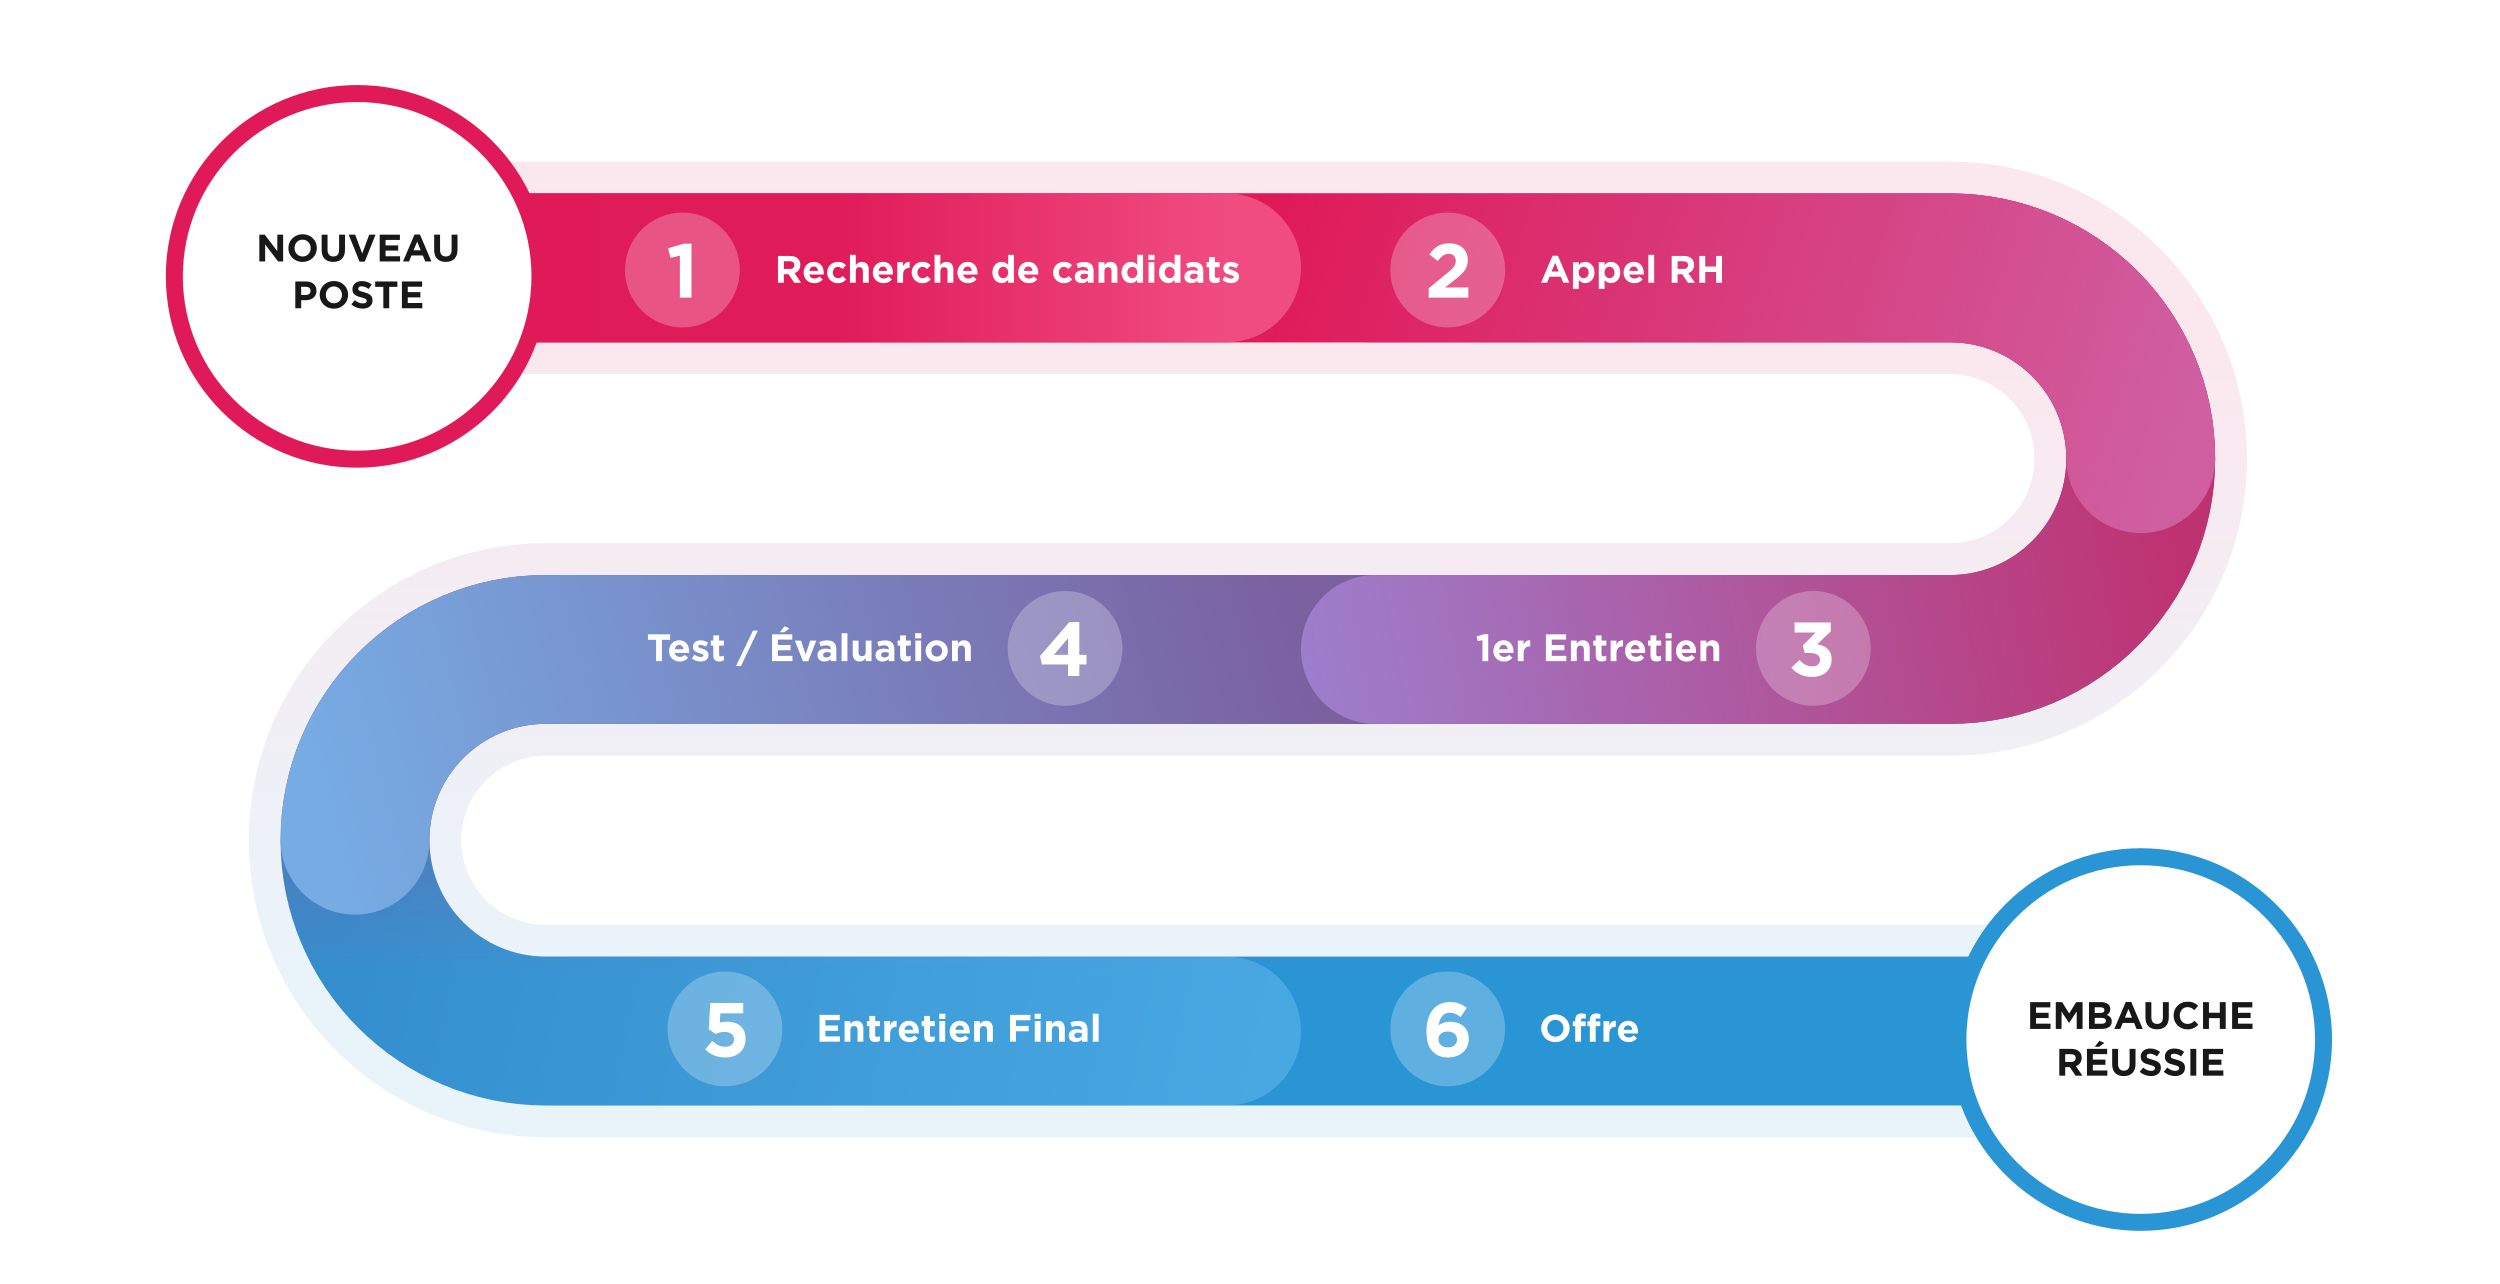 <svg width="1176" height="604" viewBox="0 0 1176 604" fill="none" xmlns="http://www.w3.org/2000/svg">
<rect width="1176" height="604" fill="white"/>
<path opacity="0.1" d="M1007 485H256.75C207.182 485 167 444.818 167 395.25V395.25C167 345.682 207.182 305.5 256.75 305.5H917.25C966.818 305.5 1007 265.318 1007 215.75V215.75C1007 166.182 966.818 126 917.25 126H167" stroke="url(#paint0_linear_22229_1965)" stroke-width="100" stroke-linecap="round"/>
<path d="M1007 485H256.75C207.182 485 167 444.818 167 395.25V395.25C167 345.682 207.182 305.5 256.75 305.5H917.25C966.818 305.5 1007 265.318 1007 215.75V215.75C1007 166.182 966.818 126 917.25 126H167" stroke="url(#paint1_linear_22229_1965)" stroke-width="70" stroke-linecap="round"/>
<path opacity="0.3" d="M477 305.5H256.75C207.182 305.5 167 345.682 167 395.25V395.25C167 444.818 207.182 485 256.75 485H577" stroke="url(#paint2_linear_22229_1965)" stroke-width="70" stroke-linecap="round"/>
<path d="M747 305.5H256.75C207.182 305.5 167 345.682 167 395.25V395.25" stroke="url(#paint3_linear_22229_1965)" stroke-width="70" stroke-linecap="round"/>
<path d="M647 305.5H917.25C966.818 305.5 1007 265.318 1007 215.75V215.75C1007 166.182 966.818 126 917.25 126H643" stroke="url(#paint4_linear_22229_1965)" stroke-width="70" stroke-linecap="round"/>
<path d="M167 126H917.25C966.818 126 1007 166.182 1007 215.75V215.75" stroke="url(#paint5_linear_22229_1965)" stroke-width="70" stroke-linecap="round"/>
<path d="M577 126H167" stroke="url(#paint6_linear_22229_1965)" stroke-width="70" stroke-linecap="round"/>
<g filter="url(#filter0_d_22229_1965)">
<circle cx="168" cy="126" r="86" fill="white" stroke="#E01A59" stroke-width="8"/>
<path d="M121.989 119V106.4H124.545L130.449 114.158V106.4H133.185V119H130.827L124.725 110.99V119H121.989ZM142.329 119.216C138.441 119.216 135.651 116.318 135.651 112.736V112.7C135.651 109.118 138.477 106.184 142.365 106.184C146.253 106.184 149.043 109.082 149.043 112.664V112.7C149.043 116.282 146.217 119.216 142.329 119.216ZM142.365 116.66C144.597 116.66 146.145 114.896 146.145 112.736V112.7C146.145 110.54 144.561 108.74 142.329 108.74C140.097 108.74 138.549 110.504 138.549 112.664V112.7C138.549 114.86 140.133 116.66 142.365 116.66ZM156.758 119.198C153.374 119.198 151.304 117.326 151.304 113.6V106.4H154.076V113.528C154.076 115.598 155.084 116.642 156.794 116.642C158.504 116.642 159.512 115.634 159.512 113.618V106.4H162.284V113.51C162.284 117.326 160.142 119.198 156.758 119.198ZM169.122 119.09L164.028 106.4H167.088L170.382 115.274L173.676 106.4H176.664L171.57 119.09H169.122ZM178.608 119V106.4H188.112V108.866H181.362V111.422H187.302V113.888H181.362V116.534H188.202V119H178.608ZM189.586 119L194.986 106.31H197.542L202.942 119H200.044L198.892 116.174H193.564L192.412 119H189.586ZM194.554 113.726H197.902L196.228 109.64L194.554 113.726ZM209.686 119.198C206.302 119.198 204.232 117.326 204.232 113.6V106.4H207.004V113.528C207.004 115.598 208.012 116.642 209.722 116.642C211.432 116.642 212.44 115.634 212.44 113.618V106.4H215.212V113.51C215.212 117.326 213.07 119.198 209.686 119.198ZM138.908 141V128.4H144.056C147.062 128.4 148.88 130.164 148.88 132.756V132.792C148.88 135.726 146.612 137.22 143.786 137.22H141.68V141H138.908ZM141.68 134.754H143.876C145.262 134.754 146.072 133.926 146.072 132.846V132.81C146.072 131.568 145.208 130.902 143.822 130.902H141.68V134.754ZM157.051 141.216C153.163 141.216 150.373 138.318 150.373 134.736V134.7C150.373 131.118 153.199 128.184 157.087 128.184C160.975 128.184 163.765 131.082 163.765 134.664V134.7C163.765 138.282 160.939 141.216 157.051 141.216ZM157.087 138.66C159.319 138.66 160.867 136.896 160.867 134.736V134.7C160.867 132.54 159.283 130.74 157.051 130.74C154.819 130.74 153.271 132.504 153.271 134.664V134.7C153.271 136.86 154.855 138.66 157.087 138.66ZM170.618 141.18C168.692 141.18 166.784 140.532 165.272 139.164L166.91 137.202C168.062 138.138 169.232 138.732 170.672 138.732C171.824 138.732 172.49 138.282 172.49 137.544V137.508C172.49 136.806 172.058 136.428 169.952 135.906C167.396 135.276 165.776 134.538 165.776 132.054V132.018C165.776 129.732 167.594 128.22 170.186 128.22C172.04 128.22 173.57 128.796 174.866 129.822L173.426 131.91C172.292 131.136 171.23 130.668 170.15 130.668C169.07 130.668 168.53 131.136 168.53 131.766V131.802C168.53 132.648 169.07 132.882 171.248 133.458C173.804 134.142 175.244 135.042 175.244 137.238V137.274C175.244 139.776 173.336 141.18 170.618 141.18ZM180.32 141V130.956H176.486V128.4H186.926V130.956H183.092V141H180.32ZM189.058 141V128.4H198.562V130.866H191.812V133.422H197.752V135.888H191.812V138.534H198.652V141H189.058Z" fill="#181818"/>
</g>
<g filter="url(#filter1_d_22229_1965)">
<circle cx="1007" cy="485" r="86" fill="white" stroke="#2A95D5" stroke-width="8"/>
<path d="M954.978 480V467.4H964.482V469.866H957.732V472.422H963.672V474.888H957.732V477.534H964.572V480H954.978ZM967.036 480V467.4H970.024L973.336 472.728L976.648 467.4H979.636V480H976.882V471.774L973.336 477.156H973.264L969.754 471.828V480H967.036ZM982.663 480V467.4H988.513C989.971 467.4 991.069 467.778 991.807 468.516C992.383 469.092 992.671 469.812 992.671 470.658V470.694C992.671 472.098 991.915 472.944 991.015 473.412C992.473 473.97 993.373 474.834 993.373 476.508V476.544C993.373 478.848 991.501 480 988.657 480H982.663ZM989.917 471.162V471.126C989.917 470.28 989.269 469.83 988.099 469.83H985.363V472.494H987.919C989.143 472.494 989.917 472.098 989.917 471.162ZM990.619 476.202V476.166C990.619 475.32 990.007 474.798 988.567 474.798H985.363V477.57H988.657C989.881 477.57 990.619 477.138 990.619 476.202ZM994.574 480L999.974 467.31H1002.53L1007.93 480H1005.03L1003.88 477.174H998.552L997.4 480H994.574ZM999.542 474.726H1002.89L1001.22 470.64L999.542 474.726ZM1014.67 480.198C1011.29 480.198 1009.22 478.326 1009.22 474.6V467.4H1011.99V474.528C1011.99 476.598 1013 477.642 1014.71 477.642C1016.42 477.642 1017.43 476.634 1017.43 474.618V467.4H1020.2V474.51C1020.2 478.326 1018.06 480.198 1014.67 480.198ZM1028.93 480.216C1025.22 480.216 1022.46 477.354 1022.46 473.736V473.7C1022.46 470.118 1025.16 467.184 1029.03 467.184C1031.39 467.184 1032.85 467.976 1034 469.128L1032.24 471.162C1031.25 470.28 1030.29 469.74 1029.02 469.74C1026.89 469.74 1025.36 471.504 1025.36 473.664V473.7C1025.36 475.86 1026.86 477.66 1029.02 477.66C1030.46 477.66 1031.34 477.102 1032.33 476.184L1034.09 477.966C1032.8 479.352 1031.37 480.216 1028.93 480.216ZM1036.31 480V467.4H1039.08V472.386H1044.2V467.4H1046.97V480H1044.2V474.942H1039.08V480H1036.31ZM1049.99 480V467.4H1059.49V469.866H1052.74V472.422H1058.68V474.888H1052.74V477.534H1059.58V480H1049.99ZM968.698 502V489.4H974.458C976.06 489.4 977.284 489.832 978.13 490.678C978.85 491.398 979.21 492.352 979.21 493.558V493.594C979.21 495.628 978.112 496.906 976.51 497.5L979.588 502H976.348L973.648 497.968H971.47V502H968.698ZM971.47 495.52H974.278C975.646 495.52 976.402 494.818 976.402 493.738V493.702C976.402 492.496 975.592 491.902 974.224 491.902H971.47V495.52ZM981.705 502V489.4H991.209V491.866H984.459V494.422H990.399V496.888H984.459V499.534H991.299V502H981.705ZM985.377 488.41L987.555 485.584L989.913 486.61L987.465 488.41H985.377ZM999.02 502.198C995.636 502.198 993.566 500.326 993.566 496.6V489.4H996.338V496.528C996.338 498.598 997.346 499.642 999.056 499.642C1000.77 499.642 1001.77 498.634 1001.77 496.618V489.4H1004.55V496.51C1004.55 500.326 1002.4 502.198 999.02 502.198ZM1011.85 502.18C1009.93 502.18 1008.02 501.532 1006.51 500.164L1008.14 498.202C1009.3 499.138 1010.47 499.732 1011.91 499.732C1013.06 499.732 1013.72 499.282 1013.72 498.544V498.508C1013.72 497.806 1013.29 497.428 1011.19 496.906C1008.63 496.276 1007.01 495.538 1007.01 493.054V493.018C1007.01 490.732 1008.83 489.22 1011.42 489.22C1013.27 489.22 1014.8 489.796 1016.1 490.822L1014.66 492.91C1013.53 492.136 1012.46 491.668 1011.38 491.668C1010.3 491.668 1009.76 492.136 1009.76 492.766V492.802C1009.76 493.648 1010.3 493.882 1012.48 494.458C1015.04 495.142 1016.48 496.042 1016.48 498.238V498.274C1016.48 500.776 1014.57 502.18 1011.85 502.18ZM1023.19 502.18C1021.26 502.18 1019.36 501.532 1017.84 500.164L1019.48 498.202C1020.63 499.138 1021.8 499.732 1023.24 499.732C1024.4 499.732 1025.06 499.282 1025.06 498.544V498.508C1025.06 497.806 1024.63 497.428 1022.52 496.906C1019.97 496.276 1018.35 495.538 1018.35 493.054V493.018C1018.35 490.732 1020.17 489.22 1022.76 489.22C1024.61 489.22 1026.14 489.796 1027.44 490.822L1026 492.91C1024.86 492.136 1023.8 491.668 1022.72 491.668C1021.64 491.668 1021.1 492.136 1021.1 492.766V492.802C1021.1 493.648 1021.64 493.882 1023.82 494.458C1026.38 495.142 1027.82 496.042 1027.82 498.238V498.274C1027.82 500.776 1025.91 502.18 1023.19 502.18ZM1030.35 502V489.4H1033.12V502H1030.35ZM1036.27 502V489.4H1045.77V491.866H1039.02V494.422H1044.96V496.888H1039.02V499.534H1045.86V502H1036.27Z" fill="#181818"/>
</g>
<circle cx="321" cy="127" r="27" fill="white" fill-opacity="0.25"/>
<path d="M319.814 140V120.236L315.422 121.316L314.27 116.78L321.506 114.62H325.286V140H319.814Z" fill="white"/>
<path d="M365.948 133V120.4H371.708C373.31 120.4 374.534 120.832 375.38 121.678C376.1 122.398 376.46 123.352 376.46 124.558V124.594C376.46 126.628 375.362 127.906 373.76 128.5L376.838 133H373.598L370.898 128.968H368.72V133H365.948ZM368.72 126.52H371.528C372.896 126.52 373.652 125.818 373.652 124.738V124.702C373.652 123.496 372.842 122.902 371.474 122.902H368.72V126.52ZM383.064 133.216C380.166 133.216 378.024 131.182 378.024 128.23V128.194C378.024 125.44 379.986 123.172 382.794 123.172C386.016 123.172 387.492 125.674 387.492 128.41C387.492 128.626 387.474 128.86 387.456 129.13H380.742C381.012 130.372 381.876 131.02 383.1 131.02C384.018 131.02 384.666 130.732 385.44 130.03L387.006 131.416C386.088 132.55 384.81 133.216 383.064 133.216ZM380.706 127.42H384.828C384.666 126.196 383.946 125.368 382.794 125.368C381.642 125.368 380.922 126.178 380.706 127.42ZM394.085 133.216C391.187 133.216 389.063 130.966 389.063 128.23V128.194C389.063 125.44 391.169 123.172 394.121 123.172C395.939 123.172 397.055 123.784 397.973 124.792L396.299 126.592C395.669 125.944 395.093 125.53 394.103 125.53C392.735 125.53 391.763 126.718 391.763 128.158V128.194C391.763 129.688 392.717 130.858 394.211 130.858C395.129 130.858 395.759 130.462 396.425 129.832L398.027 131.452C397.091 132.478 396.011 133.216 394.085 133.216ZM399.814 133V119.86H402.55V124.72C403.18 123.91 404.008 123.172 405.376 123.172C407.464 123.172 408.652 124.522 408.652 126.754V133H405.916V127.618C405.916 126.322 405.322 125.656 404.26 125.656C403.198 125.656 402.55 126.322 402.55 127.618V133H399.814ZM415.601 133.216C412.703 133.216 410.561 131.182 410.561 128.23V128.194C410.561 125.44 412.523 123.172 415.331 123.172C418.553 123.172 420.029 125.674 420.029 128.41C420.029 128.626 420.011 128.86 419.993 129.13H413.279C413.549 130.372 414.413 131.02 415.637 131.02C416.555 131.02 417.203 130.732 417.977 130.03L419.543 131.416C418.625 132.55 417.347 133.216 415.601 133.216ZM413.243 127.42H417.365C417.203 126.196 416.483 125.368 415.331 125.368C414.179 125.368 413.459 126.178 413.243 127.42ZM422.068 133V123.352H424.804V125.296C425.362 123.982 426.244 123.1 427.882 123.172V126.034H427.738C425.92 126.034 424.804 127.114 424.804 129.436V133H422.068ZM433.882 133.216C430.984 133.216 428.86 130.966 428.86 128.23V128.194C428.86 125.44 430.966 123.172 433.918 123.172C435.736 123.172 436.852 123.784 437.77 124.792L436.096 126.592C435.466 125.944 434.89 125.53 433.9 125.53C432.532 125.53 431.56 126.718 431.56 128.158V128.194C431.56 129.688 432.514 130.858 434.008 130.858C434.926 130.858 435.556 130.462 436.222 129.832L437.824 131.452C436.888 132.478 435.808 133.216 433.882 133.216ZM439.611 133V119.86H442.347V124.72C442.977 123.91 443.805 123.172 445.173 123.172C447.261 123.172 448.449 124.522 448.449 126.754V133H445.713V127.618C445.713 126.322 445.119 125.656 444.057 125.656C442.995 125.656 442.347 126.322 442.347 127.618V133H439.611ZM455.398 133.216C452.5 133.216 450.358 131.182 450.358 128.23V128.194C450.358 125.44 452.32 123.172 455.128 123.172C458.35 123.172 459.826 125.674 459.826 128.41C459.826 128.626 459.808 128.86 459.79 129.13H453.076C453.346 130.372 454.21 131.02 455.434 131.02C456.352 131.02 457 130.732 457.774 130.03L459.34 131.416C458.422 132.55 457.144 133.216 455.398 133.216ZM453.04 127.42H457.162C457 126.196 456.28 125.368 455.128 125.368C453.976 125.368 453.256 126.178 453.04 127.42ZM471.221 133.18C468.971 133.18 466.829 131.416 466.829 128.194V128.158C466.829 124.936 468.935 123.172 471.221 123.172C472.679 123.172 473.579 123.838 474.227 124.612V119.86H476.963V133H474.227V131.614C473.561 132.532 472.661 133.18 471.221 133.18ZM471.923 130.858C473.201 130.858 474.263 129.796 474.263 128.194V128.158C474.263 126.556 473.201 125.494 471.923 125.494C470.645 125.494 469.565 126.538 469.565 128.158V128.194C469.565 129.796 470.645 130.858 471.923 130.858ZM483.98 133.216C481.082 133.216 478.94 131.182 478.94 128.23V128.194C478.94 125.44 480.902 123.172 483.71 123.172C486.932 123.172 488.408 125.674 488.408 128.41C488.408 128.626 488.39 128.86 488.372 129.13H481.658C481.928 130.372 482.792 131.02 484.016 131.02C484.934 131.02 485.582 130.732 486.356 130.03L487.922 131.416C487.004 132.55 485.726 133.216 483.98 133.216ZM481.622 127.42H485.744C485.582 126.196 484.862 125.368 483.71 125.368C482.558 125.368 481.838 126.178 481.622 127.42ZM500.397 133.216C497.499 133.216 495.375 130.966 495.375 128.23V128.194C495.375 125.44 497.481 123.172 500.433 123.172C502.251 123.172 503.367 123.784 504.285 124.792L502.611 126.592C501.981 125.944 501.405 125.53 500.415 125.53C499.047 125.53 498.075 126.718 498.075 128.158V128.194C498.075 129.688 499.029 130.858 500.523 130.858C501.441 130.858 502.071 130.462 502.737 129.832L504.339 131.452C503.403 132.478 502.323 133.216 500.397 133.216ZM508.862 133.18C507.044 133.18 505.55 132.154 505.55 130.228V130.192C505.55 128.104 507.152 127.114 509.438 127.114C510.428 127.114 511.094 127.276 511.796 127.51V127.348C511.796 126.196 511.094 125.584 509.726 125.584C508.664 125.584 507.944 125.764 507.062 126.106L506.378 124.018C507.44 123.568 508.484 123.244 510.122 123.244C511.634 123.244 512.678 123.622 513.38 124.324C514.1 125.044 514.424 126.106 514.424 127.402V133H511.778V131.956C511.112 132.694 510.212 133.18 508.862 133.18ZM509.69 131.29C510.986 131.29 511.832 130.606 511.832 129.598V129.112C511.346 128.896 510.752 128.752 510.086 128.752C508.916 128.752 508.196 129.22 508.196 130.084V130.12C508.196 130.858 508.808 131.29 509.69 131.29ZM516.779 133V123.352H519.515V124.72C520.145 123.91 520.973 123.172 522.341 123.172C524.429 123.172 525.617 124.522 525.617 126.754V133H522.881V127.618C522.881 126.322 522.287 125.656 521.225 125.656C520.163 125.656 519.515 126.322 519.515 127.618V133H516.779ZM531.954 133.18C529.704 133.18 527.562 131.416 527.562 128.194V128.158C527.562 124.936 529.668 123.172 531.954 123.172C533.412 123.172 534.312 123.838 534.96 124.612V119.86H537.696V133H534.96V131.614C534.294 132.532 533.394 133.18 531.954 133.18ZM532.656 130.858C533.934 130.858 534.996 129.796 534.996 128.194V128.158C534.996 126.556 533.934 125.494 532.656 125.494C531.378 125.494 530.298 126.538 530.298 128.158V128.194C530.298 129.796 531.378 130.858 532.656 130.858ZM540.194 122.29V119.86H543.074V122.29H540.194ZM540.266 133V123.352H543.002V133H540.266ZM549.532 133.18C547.282 133.18 545.14 131.416 545.14 128.194V128.158C545.14 124.936 547.246 123.172 549.532 123.172C550.99 123.172 551.89 123.838 552.538 124.612V119.86H555.274V133H552.538V131.614C551.872 132.532 550.972 133.18 549.532 133.18ZM550.234 130.858C551.512 130.858 552.574 129.796 552.574 128.194V128.158C552.574 126.556 551.512 125.494 550.234 125.494C548.956 125.494 547.876 126.538 547.876 128.158V128.194C547.876 129.796 548.956 130.858 550.234 130.858ZM560.454 133.18C558.636 133.18 557.142 132.154 557.142 130.228V130.192C557.142 128.104 558.744 127.114 561.03 127.114C562.02 127.114 562.686 127.276 563.388 127.51V127.348C563.388 126.196 562.686 125.584 561.318 125.584C560.256 125.584 559.536 125.764 558.654 126.106L557.97 124.018C559.032 123.568 560.076 123.244 561.714 123.244C563.226 123.244 564.27 123.622 564.972 124.324C565.692 125.044 566.016 126.106 566.016 127.402V133H563.37V131.956C562.704 132.694 561.804 133.18 560.454 133.18ZM561.282 131.29C562.578 131.29 563.424 130.606 563.424 129.598V129.112C562.938 128.896 562.344 128.752 561.678 128.752C560.508 128.752 559.788 129.22 559.788 130.084V130.12C559.788 130.858 560.4 131.29 561.282 131.29ZM571.541 133.162C569.885 133.162 568.733 132.496 568.733 130.264V125.692H567.581V123.352H568.733V120.886H571.469V123.352H573.737V125.692H571.469V129.814C571.469 130.444 571.757 130.75 572.351 130.75C572.837 130.75 573.287 130.642 573.701 130.408V132.604C573.125 132.946 572.459 133.162 571.541 133.162ZM579.137 133.18C577.769 133.18 576.293 132.73 574.997 131.722L576.167 129.922C577.229 130.696 578.291 131.074 579.209 131.074C580.001 131.074 580.361 130.786 580.361 130.354V130.318C580.361 129.724 579.425 129.544 578.363 129.202C577.013 128.824 575.483 128.176 575.483 126.304V126.268C575.483 124.306 577.067 123.208 579.011 123.208C580.235 123.208 581.549 123.622 582.611 124.324L581.567 126.214C580.613 125.656 579.659 125.314 578.957 125.314C578.291 125.314 577.949 125.602 577.949 125.98V126.016C577.949 126.52 578.867 126.844 579.911 127.168C581.261 127.6 582.827 128.266 582.827 130.03V130.066C582.827 132.208 581.225 133.18 579.137 133.18Z" fill="white"/>
<path d="M308.63 311V300.956H304.796V298.4H315.236V300.956H311.402V311H308.63ZM319.753 311.216C316.855 311.216 314.713 309.182 314.713 306.23V306.194C314.713 303.44 316.675 301.172 319.483 301.172C322.705 301.172 324.181 303.674 324.181 306.41C324.181 306.626 324.163 306.86 324.145 307.13H317.431C317.701 308.372 318.565 309.02 319.789 309.02C320.707 309.02 321.355 308.732 322.129 308.03L323.695 309.416C322.777 310.55 321.499 311.216 319.753 311.216ZM317.395 305.42H321.517C321.355 304.196 320.635 303.368 319.483 303.368C318.331 303.368 317.611 304.178 317.395 305.42ZM329.604 311.18C328.236 311.18 326.76 310.73 325.464 309.722L326.634 307.922C327.696 308.696 328.758 309.074 329.676 309.074C330.468 309.074 330.828 308.786 330.828 308.354V308.318C330.828 307.724 329.892 307.544 328.83 307.202C327.48 306.824 325.95 306.176 325.95 304.304V304.268C325.95 302.306 327.534 301.208 329.478 301.208C330.702 301.208 332.016 301.622 333.078 302.324L332.034 304.214C331.08 303.656 330.126 303.314 329.424 303.314C328.758 303.314 328.416 303.602 328.416 303.98V304.016C328.416 304.52 329.334 304.844 330.378 305.168C331.728 305.6 333.294 306.266 333.294 308.03V308.066C333.294 310.208 331.692 311.18 329.604 311.18ZM338.337 311.162C336.681 311.162 335.529 310.496 335.529 308.264V303.692H334.377V301.352H335.529V298.886H338.265V301.352H340.533V303.692H338.265V307.814C338.265 308.444 338.553 308.75 339.147 308.75C339.633 308.75 340.083 308.642 340.497 308.408V310.604C339.921 310.946 339.255 311.162 338.337 311.162ZM346.219 313.304L354.193 296.636H356.515L348.541 313.304H346.219ZM363.176 311V298.4H372.68V300.866H365.93V303.422H371.87V305.888H365.93V308.534H372.77V311H363.176ZM366.848 297.41L369.026 294.584L371.384 295.61L368.936 297.41H366.848ZM377.705 311.072L373.907 301.352H376.805L378.965 307.814L381.143 301.352H383.987L380.189 311.072H377.705ZM387.843 311.18C386.025 311.18 384.531 310.154 384.531 308.228V308.192C384.531 306.104 386.133 305.114 388.419 305.114C389.409 305.114 390.075 305.276 390.777 305.51V305.348C390.777 304.196 390.075 303.584 388.707 303.584C387.645 303.584 386.925 303.764 386.043 304.106L385.359 302.018C386.421 301.568 387.465 301.244 389.103 301.244C390.615 301.244 391.659 301.622 392.361 302.324C393.081 303.044 393.405 304.106 393.405 305.402V311H390.759V309.956C390.093 310.694 389.193 311.18 387.843 311.18ZM388.671 309.29C389.967 309.29 390.813 308.606 390.813 307.598V307.112C390.327 306.896 389.733 306.752 389.067 306.752C387.897 306.752 387.177 307.22 387.177 308.084V308.12C387.177 308.858 387.789 309.29 388.671 309.29ZM395.885 311V297.86H398.621V311H395.885ZM404.395 311.18C402.307 311.18 401.119 309.83 401.119 307.598V301.352H403.855V306.734C403.855 308.03 404.449 308.696 405.511 308.696C406.573 308.696 407.221 308.03 407.221 306.734V301.352H409.957V311H407.221V309.632C406.591 310.442 405.763 311.18 404.395 311.18ZM415.142 311.18C413.324 311.18 411.83 310.154 411.83 308.228V308.192C411.83 306.104 413.432 305.114 415.718 305.114C416.708 305.114 417.374 305.276 418.076 305.51V305.348C418.076 304.196 417.374 303.584 416.006 303.584C414.944 303.584 414.224 303.764 413.342 304.106L412.658 302.018C413.72 301.568 414.764 301.244 416.402 301.244C417.914 301.244 418.958 301.622 419.66 302.324C420.38 303.044 420.704 304.106 420.704 305.402V311H418.058V309.956C417.392 310.694 416.492 311.18 415.142 311.18ZM415.97 309.29C417.266 309.29 418.112 308.606 418.112 307.598V307.112C417.626 306.896 417.032 306.752 416.366 306.752C415.196 306.752 414.476 307.22 414.476 308.084V308.12C414.476 308.858 415.088 309.29 415.97 309.29ZM426.228 311.162C424.572 311.162 423.42 310.496 423.42 308.264V303.692H422.268V301.352H423.42V298.886H426.156V301.352H428.424V303.692H426.156V307.814C426.156 308.444 426.444 308.75 427.038 308.75C427.524 308.75 427.974 308.642 428.388 308.408V310.604C427.812 310.946 427.146 311.162 426.228 311.162ZM430.495 300.29V297.86H433.375V300.29H430.495ZM430.567 311V301.352H433.303V311H430.567ZM440.606 311.216C437.636 311.216 435.404 309.02 435.404 306.23V306.194C435.404 303.422 437.636 301.172 440.642 301.172C443.612 301.172 445.844 303.368 445.844 306.158V306.194C445.844 308.966 443.612 311.216 440.606 311.216ZM440.642 308.858C442.208 308.858 443.144 307.67 443.144 306.23V306.194C443.144 304.772 442.118 303.53 440.606 303.53C439.04 303.53 438.104 304.718 438.104 306.158V306.194C438.104 307.616 439.13 308.858 440.642 308.858ZM447.826 311V301.352H450.562V302.72C451.192 301.91 452.02 301.172 453.388 301.172C455.476 301.172 456.664 302.522 456.664 304.754V311H453.928V305.618C453.928 304.322 453.334 303.656 452.272 303.656C451.21 303.656 450.562 304.322 450.562 305.618V311H447.826Z" fill="white"/>
<circle cx="501" cy="305" r="27" fill="white" fill-opacity="0.25"/>
<path d="M502.418 318V312.564H490.106L489.206 308.64L503.03 292.62H507.71V308.064H511.094V312.564H507.71V318H502.418ZM495.722 308.064H502.418V300.216L495.722 308.064Z" fill="white"/>
<circle cx="341" cy="484" r="27" fill="white" fill-opacity="0.25"/>
<path d="M341.142 497.432C337.074 497.432 334.158 495.992 331.71 493.652L335.058 489.656C336.966 491.384 338.802 492.392 341.07 492.392C343.662 492.392 345.282 491.168 345.282 488.9V488.828C345.282 486.668 343.446 485.408 340.818 485.408C339.234 485.408 337.794 485.804 336.606 486.344L333.402 484.22L334.122 471.8H349.602V476.66H338.874L338.586 481.016C339.594 480.764 340.494 480.584 341.898 480.584C346.794 480.584 350.718 482.996 350.718 488.648V488.72C350.718 494.048 346.938 497.432 341.142 497.432Z" fill="white"/>
<path d="M385.512 490V477.4H395.016V479.866H388.266V482.422H394.206V484.888H388.266V487.534H395.106V490H385.512ZM397.283 490V480.352H400.019V481.72C400.649 480.91 401.477 480.172 402.845 480.172C404.933 480.172 406.121 481.522 406.121 483.754V490H403.385V484.618C403.385 483.322 402.791 482.656 401.729 482.656C400.667 482.656 400.019 483.322 400.019 484.618V490H397.283ZM411.755 490.162C410.099 490.162 408.947 489.496 408.947 487.264V482.692H407.795V480.352H408.947V477.886H411.683V480.352H413.951V482.692H411.683V486.814C411.683 487.444 411.971 487.75 412.565 487.75C413.051 487.75 413.501 487.642 413.915 487.408V489.604C413.339 489.946 412.673 490.162 411.755 490.162ZM415.968 490V480.352H418.704V482.296C419.262 480.982 420.144 480.1 421.782 480.172V483.034H421.638C419.82 483.034 418.704 484.114 418.704 486.436V490H415.968ZM427.8 490.216C424.902 490.216 422.76 488.182 422.76 485.23V485.194C422.76 482.44 424.722 480.172 427.53 480.172C430.752 480.172 432.228 482.674 432.228 485.41C432.228 485.626 432.21 485.86 432.192 486.13H425.478C425.748 487.372 426.612 488.02 427.836 488.02C428.754 488.02 429.402 487.732 430.176 487.03L431.742 488.416C430.824 489.55 429.546 490.216 427.8 490.216ZM425.442 484.42H429.564C429.402 483.196 428.682 482.368 427.53 482.368C426.378 482.368 425.658 483.178 425.442 484.42ZM437.525 490.162C435.869 490.162 434.717 489.496 434.717 487.264V482.692H433.565V480.352H434.717V477.886H437.453V480.352H439.721V482.692H437.453V486.814C437.453 487.444 437.741 487.75 438.335 487.75C438.821 487.75 439.271 487.642 439.685 487.408V489.604C439.109 489.946 438.443 490.162 437.525 490.162ZM441.792 479.29V476.86H444.672V479.29H441.792ZM441.864 490V480.352H444.6V490H441.864ZM451.741 490.216C448.843 490.216 446.701 488.182 446.701 485.23V485.194C446.701 482.44 448.663 480.172 451.471 480.172C454.693 480.172 456.169 482.674 456.169 485.41C456.169 485.626 456.151 485.86 456.133 486.13H449.419C449.689 487.372 450.553 488.02 451.777 488.02C452.695 488.02 453.343 487.732 454.117 487.03L455.683 488.416C454.765 489.55 453.487 490.216 451.741 490.216ZM449.383 484.42H453.505C453.343 483.196 452.623 482.368 451.471 482.368C450.319 482.368 449.599 483.178 449.383 484.42ZM458.208 490V480.352H460.944V481.72C461.574 480.91 462.402 480.172 463.77 480.172C465.858 480.172 467.046 481.522 467.046 483.754V490H464.31V484.618C464.31 483.322 463.716 482.656 462.654 482.656C461.592 482.656 460.944 483.322 460.944 484.618V490H458.208ZM475.108 490V477.4H484.702V479.92H477.88V482.602H483.892V485.122H477.88V490H475.108ZM486.686 479.29V476.86H489.566V479.29H486.686ZM486.758 490V480.352H489.494V490H486.758ZM492.064 490V480.352H494.8V481.72C495.43 480.91 496.258 480.172 497.626 480.172C499.714 480.172 500.902 481.522 500.902 483.754V490H498.166V484.618C498.166 483.322 497.572 482.656 496.51 482.656C495.448 482.656 494.8 483.322 494.8 484.618V490H492.064ZM506.015 490.18C504.197 490.18 502.703 489.154 502.703 487.228V487.192C502.703 485.104 504.305 484.114 506.591 484.114C507.581 484.114 508.247 484.276 508.949 484.51V484.348C508.949 483.196 508.247 482.584 506.879 482.584C505.817 482.584 505.097 482.764 504.215 483.106L503.531 481.018C504.593 480.568 505.637 480.244 507.275 480.244C508.787 480.244 509.831 480.622 510.533 481.324C511.253 482.044 511.577 483.106 511.577 484.402V490H508.931V488.956C508.265 489.694 507.365 490.18 506.015 490.18ZM506.843 488.29C508.139 488.29 508.985 487.606 508.985 486.598V486.112C508.499 485.896 507.905 485.752 507.239 485.752C506.069 485.752 505.349 486.22 505.349 487.084V487.12C505.349 487.858 505.961 488.29 506.843 488.29ZM514.057 490V476.86H516.793V490H514.057Z" fill="white"/>
<circle cx="681" cy="127" r="27" fill="white" fill-opacity="0.25"/>
<path d="M672.049 140V135.608L680.437 128.732C683.605 126.14 684.793 124.772 684.793 122.684C684.793 120.524 683.425 119.408 681.409 119.408C679.429 119.408 678.133 120.488 676.261 122.792L672.373 119.66C674.857 116.312 677.269 114.44 681.769 114.44C686.953 114.44 690.445 117.5 690.445 122.216V122.288C690.445 126.536 688.285 128.552 683.821 132.044L679.717 135.212H690.697V140H672.049Z" fill="white"/>
<path d="M724.9 133L730.3 120.31H732.856L738.256 133H735.358L734.206 130.174H728.878L727.726 133H724.9ZM729.868 127.726H733.216L731.542 123.64L729.868 127.726ZM739.912 135.88V123.352H742.648V124.738C743.314 123.82 744.214 123.172 745.654 123.172C747.904 123.172 750.046 124.936 750.046 128.158V128.194C750.046 131.416 747.94 133.18 745.654 133.18C744.196 133.18 743.296 132.514 742.648 131.74V135.88H739.912ZM744.952 130.858C746.23 130.858 747.31 129.814 747.31 128.194V128.158C747.31 126.556 746.23 125.494 744.952 125.494C743.674 125.494 742.612 126.556 742.612 128.158V128.194C742.612 129.796 743.674 130.858 744.952 130.858ZM752.059 135.88V123.352H754.795V124.738C755.461 123.82 756.361 123.172 757.801 123.172C760.051 123.172 762.193 124.936 762.193 128.158V128.194C762.193 131.416 760.087 133.18 757.801 133.18C756.343 133.18 755.443 132.514 754.795 131.74V135.88H752.059ZM757.099 130.858C758.377 130.858 759.457 129.814 759.457 128.194V128.158C759.457 126.556 758.377 125.494 757.099 125.494C755.821 125.494 754.759 126.556 754.759 128.158V128.194C754.759 129.796 755.821 130.858 757.099 130.858ZM768.777 133.216C765.879 133.216 763.737 131.182 763.737 128.23V128.194C763.737 125.44 765.699 123.172 768.507 123.172C771.729 123.172 773.205 125.674 773.205 128.41C773.205 128.626 773.187 128.86 773.169 129.13H766.455C766.725 130.372 767.589 131.02 768.813 131.02C769.731 131.02 770.379 130.732 771.153 130.03L772.719 131.416C771.801 132.55 770.523 133.216 768.777 133.216ZM766.419 127.42H770.541C770.379 126.196 769.659 125.368 768.507 125.368C767.355 125.368 766.635 126.178 766.419 127.42ZM775.371 133V119.86H778.107V133H775.371ZM786.361 133V120.4H792.121C793.723 120.4 794.947 120.832 795.793 121.678C796.513 122.398 796.873 123.352 796.873 124.558V124.594C796.873 126.628 795.775 127.906 794.173 128.5L797.251 133H794.011L791.311 128.968H789.133V133H786.361ZM789.133 126.52H791.941C793.309 126.52 794.065 125.818 794.065 124.738V124.702C794.065 123.496 793.255 122.902 791.887 122.902H789.133V126.52ZM799.368 133V120.4H802.14V125.386H807.252V120.4H810.024V133H807.252V127.942H802.14V133H799.368Z" fill="white"/>
<path d="M697.328 311V301.118L695.132 301.658L694.556 299.39L698.174 298.31H700.064V311H697.328ZM707.514 311.216C704.616 311.216 702.474 309.182 702.474 306.23V306.194C702.474 303.44 704.436 301.172 707.244 301.172C710.466 301.172 711.942 303.674 711.942 306.41C711.942 306.626 711.924 306.86 711.906 307.13H705.192C705.462 308.372 706.326 309.02 707.55 309.02C708.468 309.02 709.116 308.732 709.89 308.03L711.456 309.416C710.538 310.55 709.26 311.216 707.514 311.216ZM705.156 305.42H709.278C709.116 304.196 708.396 303.368 707.244 303.368C706.092 303.368 705.372 304.178 705.156 305.42ZM713.981 311V301.352H716.717V303.296C717.275 301.982 718.157 301.1 719.795 301.172V304.034H719.651C717.833 304.034 716.717 305.114 716.717 307.436V311H713.981ZM727.189 311V298.4H736.693V300.866H729.943V303.422H735.883V305.888H729.943V308.534H736.783V311H727.189ZM738.959 311V301.352H741.695V302.72C742.325 301.91 743.153 301.172 744.521 301.172C746.609 301.172 747.797 302.522 747.797 304.754V311H745.061V305.618C745.061 304.322 744.467 303.656 743.405 303.656C742.343 303.656 741.695 304.322 741.695 305.618V311H738.959ZM753.432 311.162C751.776 311.162 750.624 310.496 750.624 308.264V303.692H749.472V301.352H750.624V298.886H753.36V301.352H755.628V303.692H753.36V307.814C753.36 308.444 753.648 308.75 754.242 308.75C754.728 308.75 755.178 308.642 755.592 308.408V310.604C755.016 310.946 754.35 311.162 753.432 311.162ZM757.645 311V301.352H760.381V303.296C760.939 301.982 761.821 301.1 763.459 301.172V304.034H763.315C761.497 304.034 760.381 305.114 760.381 307.436V311H757.645ZM769.477 311.216C766.579 311.216 764.437 309.182 764.437 306.23V306.194C764.437 303.44 766.399 301.172 769.207 301.172C772.429 301.172 773.905 303.674 773.905 306.41C773.905 306.626 773.887 306.86 773.869 307.13H767.155C767.425 308.372 768.289 309.02 769.513 309.02C770.431 309.02 771.079 308.732 771.853 308.03L773.419 309.416C772.501 310.55 771.223 311.216 769.477 311.216ZM767.119 305.42H771.241C771.079 304.196 770.359 303.368 769.207 303.368C768.055 303.368 767.335 304.178 767.119 305.42ZM779.202 311.162C777.546 311.162 776.394 310.496 776.394 308.264V303.692H775.242V301.352H776.394V298.886H779.13V301.352H781.398V303.692H779.13V307.814C779.13 308.444 779.418 308.75 780.012 308.75C780.498 308.75 780.948 308.642 781.362 308.408V310.604C780.786 310.946 780.12 311.162 779.202 311.162ZM783.468 300.29V297.86H786.348V300.29H783.468ZM783.54 311V301.352H786.276V311H783.54ZM793.418 311.216C790.52 311.216 788.378 309.182 788.378 306.23V306.194C788.378 303.44 790.34 301.172 793.148 301.172C796.37 301.172 797.846 303.674 797.846 306.41C797.846 306.626 797.828 306.86 797.81 307.13H791.096C791.366 308.372 792.23 309.02 793.454 309.02C794.372 309.02 795.02 308.732 795.794 308.03L797.36 309.416C796.442 310.55 795.164 311.216 793.418 311.216ZM791.06 305.42H795.182C795.02 304.196 794.3 303.368 793.148 303.368C791.996 303.368 791.276 304.178 791.06 305.42ZM799.885 311V301.352H802.621V302.72C803.251 301.91 804.079 301.172 805.447 301.172C807.535 301.172 808.723 302.522 808.723 304.754V311H805.987V305.618C805.987 304.322 805.393 303.656 804.331 303.656C803.269 303.656 802.621 304.322 802.621 305.618V311H799.885Z" fill="white"/>
<circle cx="853" cy="305" r="27" fill="white" fill-opacity="0.25"/>
<path d="M852.516 318.432C847.944 318.432 844.848 316.668 842.688 314.076L846.504 310.44C848.232 312.42 849.996 313.464 852.588 313.464C854.712 313.464 856.152 312.276 856.152 310.404V310.332C856.152 308.28 854.352 307.128 851.22 307.128H848.916L848.052 303.6L854.064 297.552H844.164V292.8H861.192V296.976L854.82 303.06C858.24 303.636 861.588 305.4 861.588 310.116V310.188C861.588 314.94 858.132 318.432 852.516 318.432Z" fill="white"/>
<circle cx="681" cy="484" r="27" fill="white" fill-opacity="0.25"/>
<path d="M681.286 497.432C677.974 497.432 675.778 496.496 674.014 494.732C672.178 492.896 671.026 490.196 671.026 485.192V485.12C671.026 477.344 674.554 471.368 682.078 471.368C685.534 471.368 687.73 472.376 689.962 474.14L687.046 478.424C685.426 477.164 684.058 476.408 681.898 476.408C678.118 476.408 677.002 480.044 676.822 482.24C678.154 481.34 679.738 480.62 682.042 480.62C687.046 480.62 690.898 483.392 690.898 488.648V488.72C690.898 493.904 686.758 497.432 681.286 497.432ZM681.07 492.68C683.806 492.68 685.39 491.132 685.39 488.972V488.9C685.39 486.74 683.734 485.228 680.998 485.228C678.262 485.228 676.678 486.704 676.678 488.864V488.936C676.678 491.096 678.334 492.68 681.07 492.68Z" fill="white"/>
<path d="M731.632 490.216C727.744 490.216 724.954 487.318 724.954 483.736V483.7C724.954 480.118 727.78 477.184 731.668 477.184C735.556 477.184 738.346 480.082 738.346 483.664V483.7C738.346 487.282 735.52 490.216 731.632 490.216ZM731.668 487.66C733.9 487.66 735.448 485.896 735.448 483.736V483.7C735.448 481.54 733.864 479.74 731.632 479.74C729.4 479.74 727.852 481.504 727.852 483.664V483.7C727.852 485.86 729.436 487.66 731.668 487.66ZM740.985 490V482.692H739.851V480.442H740.985V479.83C740.985 478.786 741.237 478.012 741.759 477.49C742.263 476.986 743.001 476.734 743.973 476.734C744.837 476.734 745.413 476.842 745.917 477.004V479.272C745.503 479.128 745.161 479.038 744.675 479.038C744.009 479.038 743.685 479.38 743.685 480.082V480.46H745.899V482.692H743.721V490H740.985ZM747.858 490V482.692H746.724V480.442H747.858V479.83C747.858 478.786 748.11 478.012 748.632 477.49C749.136 476.986 749.874 476.734 750.846 476.734C751.71 476.734 752.286 476.842 752.79 477.004V479.272C752.376 479.128 752.034 479.038 751.548 479.038C750.882 479.038 750.558 479.38 750.558 480.082V480.46H752.772V482.692H750.594V490H747.858ZM754.263 490V480.352H756.999V482.296C757.557 480.982 758.439 480.1 760.077 480.172V483.034H759.933C758.115 483.034 756.999 484.114 756.999 486.436V490H754.263ZM766.095 490.216C763.197 490.216 761.055 488.182 761.055 485.23V485.194C761.055 482.44 763.017 480.172 765.825 480.172C769.047 480.172 770.523 482.674 770.523 485.41C770.523 485.626 770.505 485.86 770.487 486.13H763.773C764.043 487.372 764.907 488.02 766.131 488.02C767.049 488.02 767.697 487.732 768.471 487.03L770.037 488.416C769.119 489.55 767.841 490.216 766.095 490.216ZM763.737 484.42H767.859C767.697 483.196 766.977 482.368 765.825 482.368C764.673 482.368 763.953 483.178 763.737 484.42Z" fill="white"/>
<defs>
<filter id="filter0_d_22229_1965" x="62" y="24" width="212" height="212" filterUnits="userSpaceOnUse" color-interpolation-filters="sRGB">
<feFlood flood-opacity="0" result="BackgroundImageFix"/>
<feColorMatrix in="SourceAlpha" type="matrix" values="0 0 0 0 0 0 0 0 0 0 0 0 0 0 0 0 0 0 127 0" result="hardAlpha"/>
<feOffset dy="4"/>
<feGaussianBlur stdDeviation="8"/>
<feComposite in2="hardAlpha" operator="out"/>
<feColorMatrix type="matrix" values="0 0 0 0 0.094 0 0 0 0 0.094 0 0 0 0 0.094 0 0 0 0.25 0"/>
<feBlend mode="normal" in2="BackgroundImageFix" result="effect1_dropShadow_22229_1965"/>
<feBlend mode="normal" in="SourceGraphic" in2="effect1_dropShadow_22229_1965" result="shape"/>
</filter>
<filter id="filter1_d_22229_1965" x="901" y="383" width="212" height="212" filterUnits="userSpaceOnUse" color-interpolation-filters="sRGB">
<feFlood flood-opacity="0" result="BackgroundImageFix"/>
<feColorMatrix in="SourceAlpha" type="matrix" values="0 0 0 0 0 0 0 0 0 0 0 0 0 0 0 0 0 0 127 0" result="hardAlpha"/>
<feOffset dy="4"/>
<feGaussianBlur stdDeviation="8"/>
<feComposite in2="hardAlpha" operator="out"/>
<feColorMatrix type="matrix" values="0 0 0 0 0.094 0 0 0 0 0.094 0 0 0 0 0.094 0 0 0 0.25 0"/>
<feBlend mode="normal" in2="BackgroundImageFix" result="effect1_dropShadow_22229_1965"/>
<feBlend mode="normal" in="SourceGraphic" in2="effect1_dropShadow_22229_1965" result="shape"/>
</filter>
<linearGradient id="paint0_linear_22229_1965" x1="587" y1="157" x2="586.938" y2="457" gradientUnits="userSpaceOnUse">
<stop stop-color="#E01A59"/>
<stop offset="1" stop-color="#2A95D5"/>
</linearGradient>
<linearGradient id="paint1_linear_22229_1965" x1="587" y1="157" x2="586.938" y2="457" gradientUnits="userSpaceOnUse">
<stop stop-color="#E01A59"/>
<stop offset="1" stop-color="#2A95D5"/>
</linearGradient>
<linearGradient id="paint2_linear_22229_1965" x1="167" y1="395" x2="590.481" y2="485.088" gradientUnits="userSpaceOnUse">
<stop stop-color="#4D7FBE"/>
<stop offset="1" stop-color="#8DD4FF"/>
</linearGradient>
<linearGradient id="paint3_linear_22229_1965" x1="622" y1="306" x2="166.975" y2="425.906" gradientUnits="userSpaceOnUse">
<stop stop-color="#7B5F9F"/>
<stop offset="1" stop-color="#77ABE3"/>
</linearGradient>
<linearGradient id="paint4_linear_22229_1965" x1="1022" y1="236" x2="614.484" y2="311.415" gradientUnits="userSpaceOnUse">
<stop stop-color="#BF3271"/>
<stop offset="1" stop-color="#9D7ECC"/>
</linearGradient>
<linearGradient id="paint5_linear_22229_1965" x1="597" y1="118.5" x2="1012.97" y2="248.086" gradientUnits="userSpaceOnUse">
<stop stop-color="#E01A59"/>
<stop offset="1" stop-color="#CF5FA1"/>
</linearGradient>
<linearGradient id="paint6_linear_22229_1965" x1="167" y1="126.5" x2="577" y2="126.5" gradientUnits="userSpaceOnUse">
<stop stop-color="#E01A59"/>
<stop offset="0.55" stop-color="#E01B5A"/>
<stop offset="1" stop-color="#F04C80"/>
</linearGradient>
</defs>
</svg>
